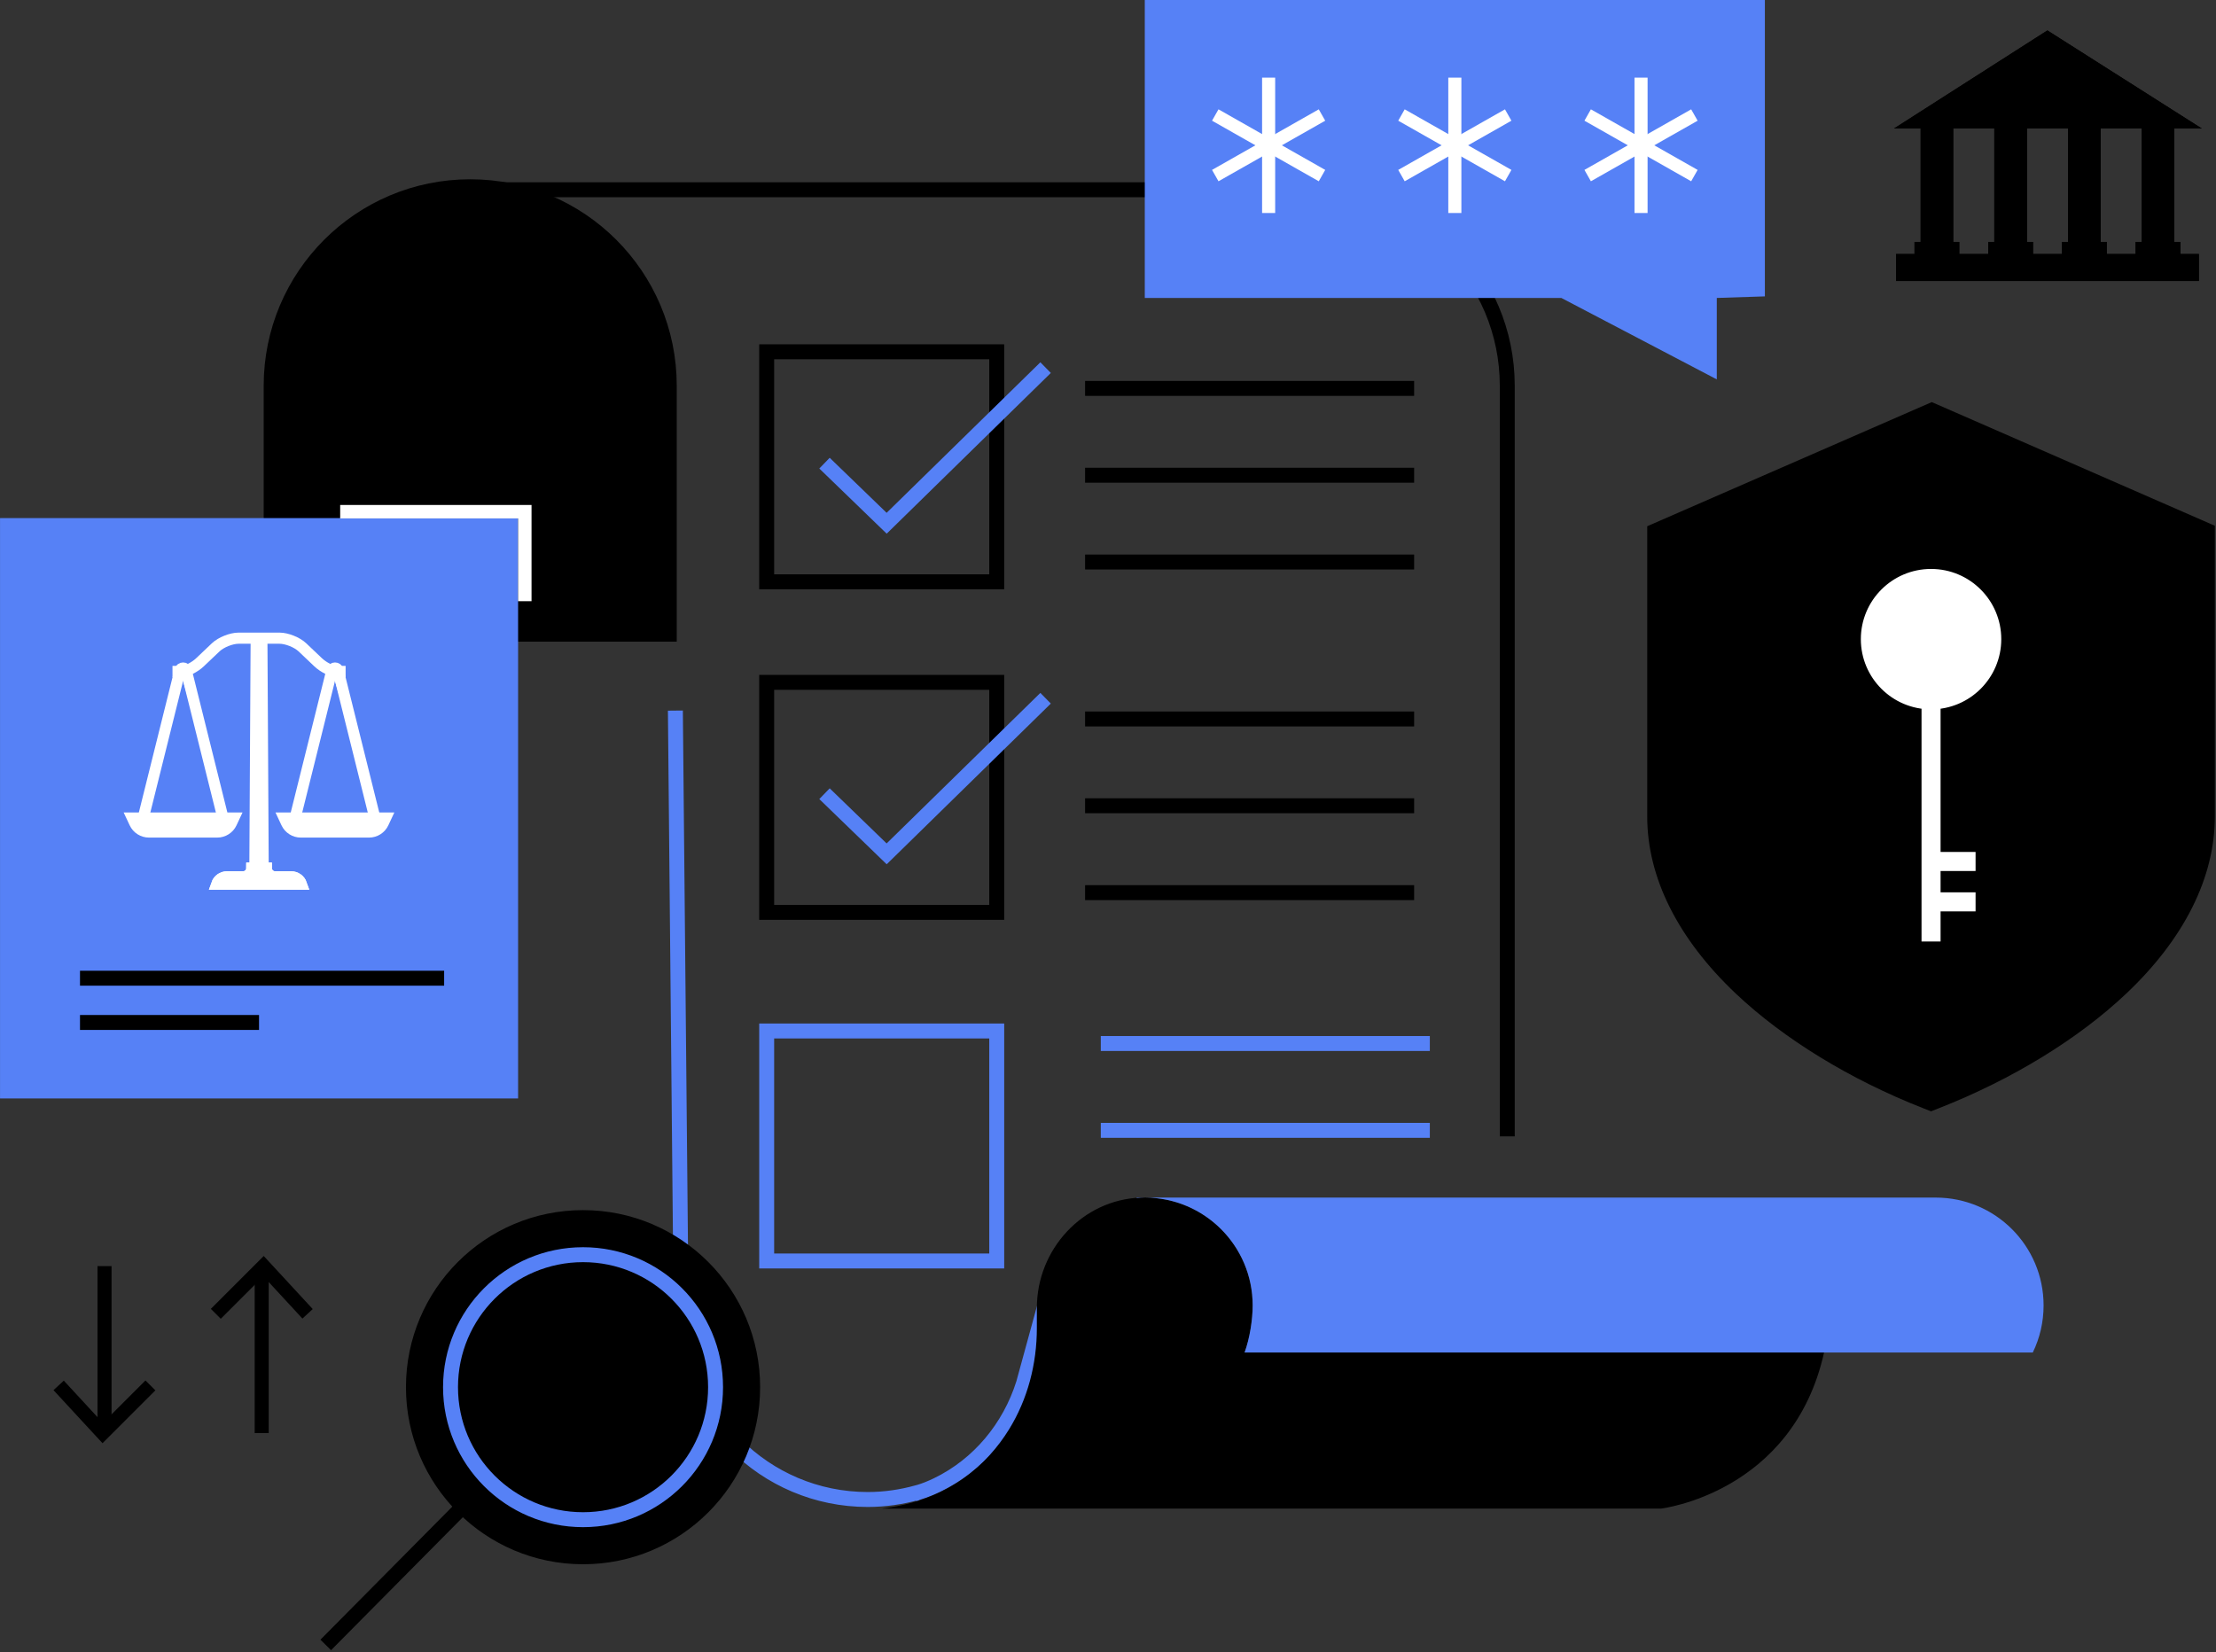 <svg width="519" height="387" viewBox="0 0 519 387" fill="none" xmlns="http://www.w3.org/2000/svg">
<rect x="0" y="0" width="519" height="387" fill="#333333" stroke="none"/>
<g clip-path="url(#clip0_6861_88723)">
<path d="M513.457 61.031H445.609V64.291H513.457V61.031Z" fill="black" stroke="black" stroke-width="3.063" stroke-miterlimit="10"/>
<path d="M513.457 61.031H445.609V64.291H513.457V61.031Z" fill="black" stroke="black" stroke-width="3.063" stroke-miterlimit="10"/>
<path d="M507.708 59.355V28.574H503.138V59.355" fill="black"/>
<path d="M507.708 59.355V28.574H503.138V59.355" stroke="black" stroke-width="3.063" stroke-miterlimit="10"/>
<path d="M507.708 59.355V28.574H503.138V59.355" fill="black"/>
<path d="M507.708 59.355V28.574H503.138V59.355" stroke="black" stroke-width="3.063" stroke-miterlimit="10"/>
<path d="M509.131 58.203H501.705V60.825H509.131V58.203Z" fill="black" stroke="black" stroke-width="3.063" stroke-miterlimit="10"/>
<path d="M509.131 58.203H501.705V60.825H509.131V58.203Z" fill="black" stroke="black" stroke-width="3.063" stroke-miterlimit="10"/>
<path d="M490.457 59.355V28.574H485.874V59.355" fill="black"/>
<path d="M490.457 59.355V28.574H485.874V59.355" stroke="black" stroke-width="3.063" stroke-miterlimit="10"/>
<path d="M490.457 59.355V28.574H485.874V59.355" fill="black"/>
<path d="M490.457 59.355V28.574H485.874V59.355" stroke="black" stroke-width="3.063" stroke-miterlimit="10"/>
<path d="M491.879 58.203H484.453V60.825H491.879V58.203Z" fill="black" stroke="black" stroke-width="3.063" stroke-miterlimit="10"/>
<path d="M491.879 58.203H484.453V60.825H491.879V58.203Z" fill="black" stroke="black" stroke-width="3.063" stroke-miterlimit="10"/>
<path d="M473.19 59.355V28.574H468.607V59.355" fill="black"/>
<path d="M473.19 59.355V28.574H468.607V59.355" stroke="black" stroke-width="3.063" stroke-miterlimit="10"/>
<path d="M473.19 59.355V28.574H468.607V59.355" fill="black"/>
<path d="M473.19 59.355V28.574H468.607V59.355" stroke="black" stroke-width="3.063" stroke-miterlimit="10"/>
<path d="M474.613 58.203H467.188V60.825H474.613V58.203Z" fill="black" stroke="black" stroke-width="3.063" stroke-miterlimit="10"/>
<path d="M474.613 58.203H467.188V60.825H474.613V58.203Z" fill="black" stroke="black" stroke-width="3.063" stroke-miterlimit="10"/>
<path d="M455.928 59.355V28.574H451.357V59.355" fill="black"/>
<path d="M455.928 59.355V28.574H451.357V59.355" stroke="black" stroke-width="3.063" stroke-miterlimit="10"/>
<path d="M455.928 59.355V28.574H451.357V59.355" fill="black"/>
<path d="M455.928 59.355V28.574H451.357V59.355" stroke="black" stroke-width="3.063" stroke-miterlimit="10"/>
<path d="M457.347 58.203H449.922V60.825H457.347V58.203Z" fill="black" stroke="black" stroke-width="3.063" stroke-miterlimit="10"/>
<path d="M457.347 58.203H449.922V60.825H457.347V58.203Z" fill="black" stroke="black" stroke-width="3.063" stroke-miterlimit="10"/>
<path d="M479.514 8.945L510.417 28.575H448.819L479.514 8.945Z" fill="black" stroke="black" stroke-width="3.063" stroke-miterlimit="10"/>
<path d="M479.514 8.945L510.417 28.575H448.819L479.514 8.945Z" fill="black" stroke="black" stroke-width="3.063" stroke-miterlimit="10"/>
<path d="M158.18 166.449L159.528 307.535C159.528 331.674 179.096 351.243 203.236 351.243C207.255 351.243 211.127 350.655 214.827 349.638L214.864 349.662L215.048 349.577C215.048 349.577 215.134 349.552 215.183 349.54C216.518 349.16 217.989 348.572 219.533 347.824C229.262 343.107 236.467 334.382 239.714 324.065L245.767 301.972L276.511 321.749" stroke="#5681F6" stroke-width="3.5" stroke-miterlimit="10"/>
<path d="M353.01 266.183V90.359C353.01 64.994 332.448 44.445 307.096 44.445H110.122" stroke="black" stroke-width="3.5" stroke-miterlimit="10"/>
<path d="M233.441 82.402H179.562V136.281H233.441V82.402Z" stroke="black" stroke-width="3.5" stroke-miterlimit="10"/>
<path d="M233.441 241.496H179.562V295.374H233.441V241.496Z" stroke="#5681F6" stroke-width="3.5" stroke-miterlimit="10"/>
<path d="M193.102 108.488L207.659 122.567L244.885 86.113" stroke="#5681F6" stroke-width="3.5" stroke-miterlimit="10"/>
<path d="M254.137 90.977H331.199" stroke="black" stroke-width="3.5" stroke-miterlimit="10"/>
<path d="M254.137 111.32H331.199" stroke="black" stroke-width="3.5" stroke-miterlimit="10"/>
<path d="M254.137 131.648H331.199" stroke="black" stroke-width="3.5" stroke-miterlimit="10"/>
<path d="M233.441 159.836H179.562V213.714H233.441V159.836Z" stroke="black" stroke-width="3.5" stroke-miterlimit="10"/>
<path d="M193.102 185.917L207.659 200.009L244.885 163.555" stroke="#5681F6" stroke-width="3.5" stroke-miterlimit="10"/>
<path d="M254.137 168.41H331.199" stroke="black" stroke-width="3.5" stroke-miterlimit="10"/>
<path d="M254.137 188.742H331.199" stroke="black" stroke-width="3.5" stroke-miterlimit="10"/>
<path d="M254.137 209.094H331.199" stroke="black" stroke-width="3.5" stroke-miterlimit="10"/>
<path d="M257.813 244.43H334.875" stroke="#5681F6" stroke-width="3.5" stroke-miterlimit="10"/>
<path d="M257.813 264.773H334.875" stroke="#5681F6" stroke-width="3.5" stroke-miterlimit="10"/>
<path d="M290.859 316.778H427.215C419.875 349.777 388.997 353.379 388.997 353.379H206.494C222.203 351.456 231.185 343.099 236.294 334.864C240.706 327.745 242.838 319.45 242.838 311.081V306.375C242.838 292.676 253.486 281.011 267.185 280.521C281.559 280.006 293.371 291.512 293.371 305.775C293.371 309.72 292.464 315.087 290.847 318.42" fill="black"/>
<path d="M266.219 280.598C266.844 280.549 267.481 280.5 268.118 280.5H266.219V280.598Z" fill="#5681F6"/>
<path d="M453.341 280.523H268.118C282.075 280.523 293.385 291.833 293.385 305.79C293.385 309.172 292.686 313.51 291.485 316.806H476.096C477.713 313.473 478.62 309.736 478.62 305.79C478.62 291.833 467.31 280.523 453.353 280.523H453.341Z" fill="#5681F6"/>
<path d="M110.122 44.445C84.757 44.445 64.208 65.007 64.208 90.359V147.852H156.047V90.359C156.047 64.994 135.486 44.445 110.134 44.445H110.122Z" fill="black" stroke="black" stroke-width="4.901" stroke-miterlimit="10"/>
<path d="M450.365 259.572C433.32 252.882 417.771 243.361 406.559 232.762C392.97 219.908 385.789 205.559 385.789 191.259V123.265L452.435 94.188L518.727 123.155V191.259C518.727 205.559 511.546 219.92 497.957 232.762C486.745 243.361 471.195 252.882 454.151 259.572L452.264 260.319L450.365 259.572Z" fill="black"/>
<path d="M452.264 165.46C460.96 165.46 468.01 158.41 468.01 149.714C468.01 141.018 460.96 133.969 452.264 133.969C443.568 133.969 436.519 141.018 436.519 149.714C436.519 158.41 443.568 165.46 452.264 165.46Z" fill="white" stroke="white" stroke-width="1.397" stroke-miterlimit="10"/>
<path d="M452.263 220.537V160.508" stroke="white" stroke-width="4.46" stroke-miterlimit="10"/>
<path d="M462.69 201.793H451.969" stroke="white" stroke-width="4.46" stroke-miterlimit="10"/>
<path d="M462.69 211.25H451.969" stroke="white" stroke-width="4.46" stroke-miterlimit="10"/>
<path d="M402.083 69.792V88.87L365.678 69.792H268.116V-0.004H413.344V69.424L402.083 69.792Z" fill="#5681F6"/>
<path d="M384.341 18.184V49.895" stroke="white" stroke-width="3.063" stroke-miterlimit="10"/>
<path d="M396.838 41.131L371.841 26.941" stroke="white" stroke-width="3.063" stroke-miterlimit="10"/>
<path d="M371.841 41.131L396.838 26.941" stroke="white" stroke-width="3.063" stroke-miterlimit="10"/>
<path d="M340.731 18.184V49.895" stroke="white" stroke-width="3.063" stroke-miterlimit="10"/>
<path d="M353.228 41.131L328.231 26.941" stroke="white" stroke-width="3.063" stroke-miterlimit="10"/>
<path d="M328.231 41.131L353.228 26.941" stroke="white" stroke-width="3.063" stroke-miterlimit="10"/>
<path d="M297.121 18.184V49.895" stroke="white" stroke-width="3.063" stroke-miterlimit="10"/>
<path d="M309.619 41.131L284.622 26.941" stroke="white" stroke-width="3.063" stroke-miterlimit="10"/>
<path d="M284.622 41.131L309.619 26.941" stroke="white" stroke-width="3.063" stroke-miterlimit="10"/>
<path d="M136.552 364.662C158.492 364.662 176.277 346.876 176.277 324.937C176.277 302.997 158.492 285.211 136.552 285.211C114.612 285.211 96.826 302.997 96.826 324.937C96.826 346.876 114.612 364.662 136.552 364.662Z" fill="black" stroke="black" stroke-width="3.5" stroke-miterlimit="10"/>
<path d="M136.553 355.974C153.694 355.974 167.591 342.078 167.591 324.936C167.591 307.795 153.694 293.898 136.553 293.898C119.411 293.898 105.515 307.795 105.515 324.936C105.515 342.078 119.411 355.974 136.553 355.974Z" fill="black" stroke="#5681F6" stroke-width="3.5" stroke-miterlimit="10"/>
<path d="M76.29 385.312L108.578 352.73" stroke="black" stroke-width="3.5" stroke-miterlimit="10"/>
<path d="M120.036 122.664H1.312V255.994H120.036V122.664Z" fill="#5681F6" stroke="#5681F6" stroke-width="2.61" stroke-miterlimit="10"/>
<path d="M18.736 229.137H104.02" stroke="black" stroke-width="3.5" stroke-miterlimit="10"/>
<path d="M18.736 239.504H60.668" stroke="black" stroke-width="3.5" stroke-miterlimit="10"/>
<path d="M40.398 157.281H42.494C43.646 157.281 45.594 156.313 46.831 155.137L50.52 151.633C51.757 150.456 54.171 149.488 55.874 149.488H57.566C59.269 149.488 62.075 149.488 63.778 149.488H65.469C67.172 149.488 69.586 150.456 70.824 151.633L74.512 155.137C75.75 156.313 77.71 157.281 78.85 157.281H80.945" stroke="white" stroke-width="2.61" stroke-miterlimit="10"/>
<path d="M87.809 191.638L79.195 157.046C78.998 156.287 77.92 156.287 77.736 157.046" fill="white"/>
<path d="M87.809 191.638L79.195 157.046C78.998 156.287 77.92 156.287 77.736 157.046" stroke="white" stroke-width="2.61" stroke-miterlimit="10"/>
<path d="M77.724 157.043L69.109 191.634" stroke="white" stroke-width="2.61" stroke-miterlimit="10"/>
<path d="M86.447 194.893H70.444C69.023 194.893 67.724 194.072 67.111 192.773L66.572 191.621H90.307L89.768 192.773C89.168 194.06 87.869 194.893 86.435 194.893H86.447Z" fill="white" stroke="white" stroke-width="2.61" stroke-miterlimit="10"/>
<path d="M52.236 191.638L43.622 157.046C43.426 156.287 42.348 156.287 42.164 157.046" fill="white"/>
<path d="M52.236 191.638L43.622 157.046C43.426 156.287 42.348 156.287 42.164 157.046" stroke="white" stroke-width="2.61" stroke-miterlimit="10"/>
<path d="M42.151 157.043L33.537 191.634" stroke="white" stroke-width="2.61" stroke-miterlimit="10"/>
<path d="M50.89 194.893H34.887C33.465 194.893 32.166 194.072 31.554 192.773L31.015 191.621H54.749L54.21 192.773C53.61 194.06 52.311 194.893 50.877 194.893H50.89Z" fill="white" stroke="white" stroke-width="2.61" stroke-miterlimit="10"/>
<path d="M49.406 208.047L49.859 206.773C50.349 205.376 51.673 204.433 53.155 204.433H56.929C57.53 204.433 58.008 203.942 58.008 203.354V202.398H63.313V203.354C63.313 203.955 63.804 204.433 64.392 204.433H68.166C69.648 204.433 70.972 205.376 71.462 206.773L71.915 208.047H49.394H49.406Z" fill="black"/>
<path d="M62.37 203.355H58.975C58.975 204.483 58.056 205.39 56.941 205.39H53.167C52.089 205.39 51.121 206.076 50.766 207.093H70.592C70.236 206.076 69.268 205.39 68.19 205.39H64.416C63.289 205.39 62.382 204.471 62.382 203.355H62.37Z" stroke="white" stroke-width="2.61" stroke-miterlimit="10"/>
<path d="M61.634 203.357H59.698L59.992 151.305H61.34L61.634 203.357Z" fill="white" stroke="white" stroke-width="2.61" stroke-miterlimit="10"/>
<path d="M62.37 203.355H58.975C58.975 204.483 58.056 205.39 56.941 205.39H53.167C52.089 205.39 51.121 206.076 50.766 207.093H70.592C70.236 206.076 69.268 205.39 68.19 205.39H64.416C63.289 205.39 62.382 204.471 62.382 203.355H62.37Z" fill="white" stroke="white" stroke-width="2.61" stroke-miterlimit="10"/>
<path d="M50.545 307.749L61.72 296.574L72.037 307.749" stroke="black" stroke-width="3.284" stroke-miterlimit="10"/>
<path d="M61.292 335.687V296.574" stroke="black" stroke-width="3.284" stroke-miterlimit="10"/>
<path d="M35.229 324.516L24.054 335.691L13.736 324.516" stroke="black" stroke-width="3.284" stroke-miterlimit="10"/>
<path d="M24.482 296.574V335.687" stroke="black" stroke-width="3.284" stroke-miterlimit="10"/>
<path d="M79.671 119.859H122.913V140.825" stroke="white" stroke-width="3.149" stroke-miterlimit="10"/>
</g>
<defs>
<clipPath id="clip0_6861_88723">
<rect width="518.724" height="387" fill="white"/>
</clipPath>
</defs>
</svg>
